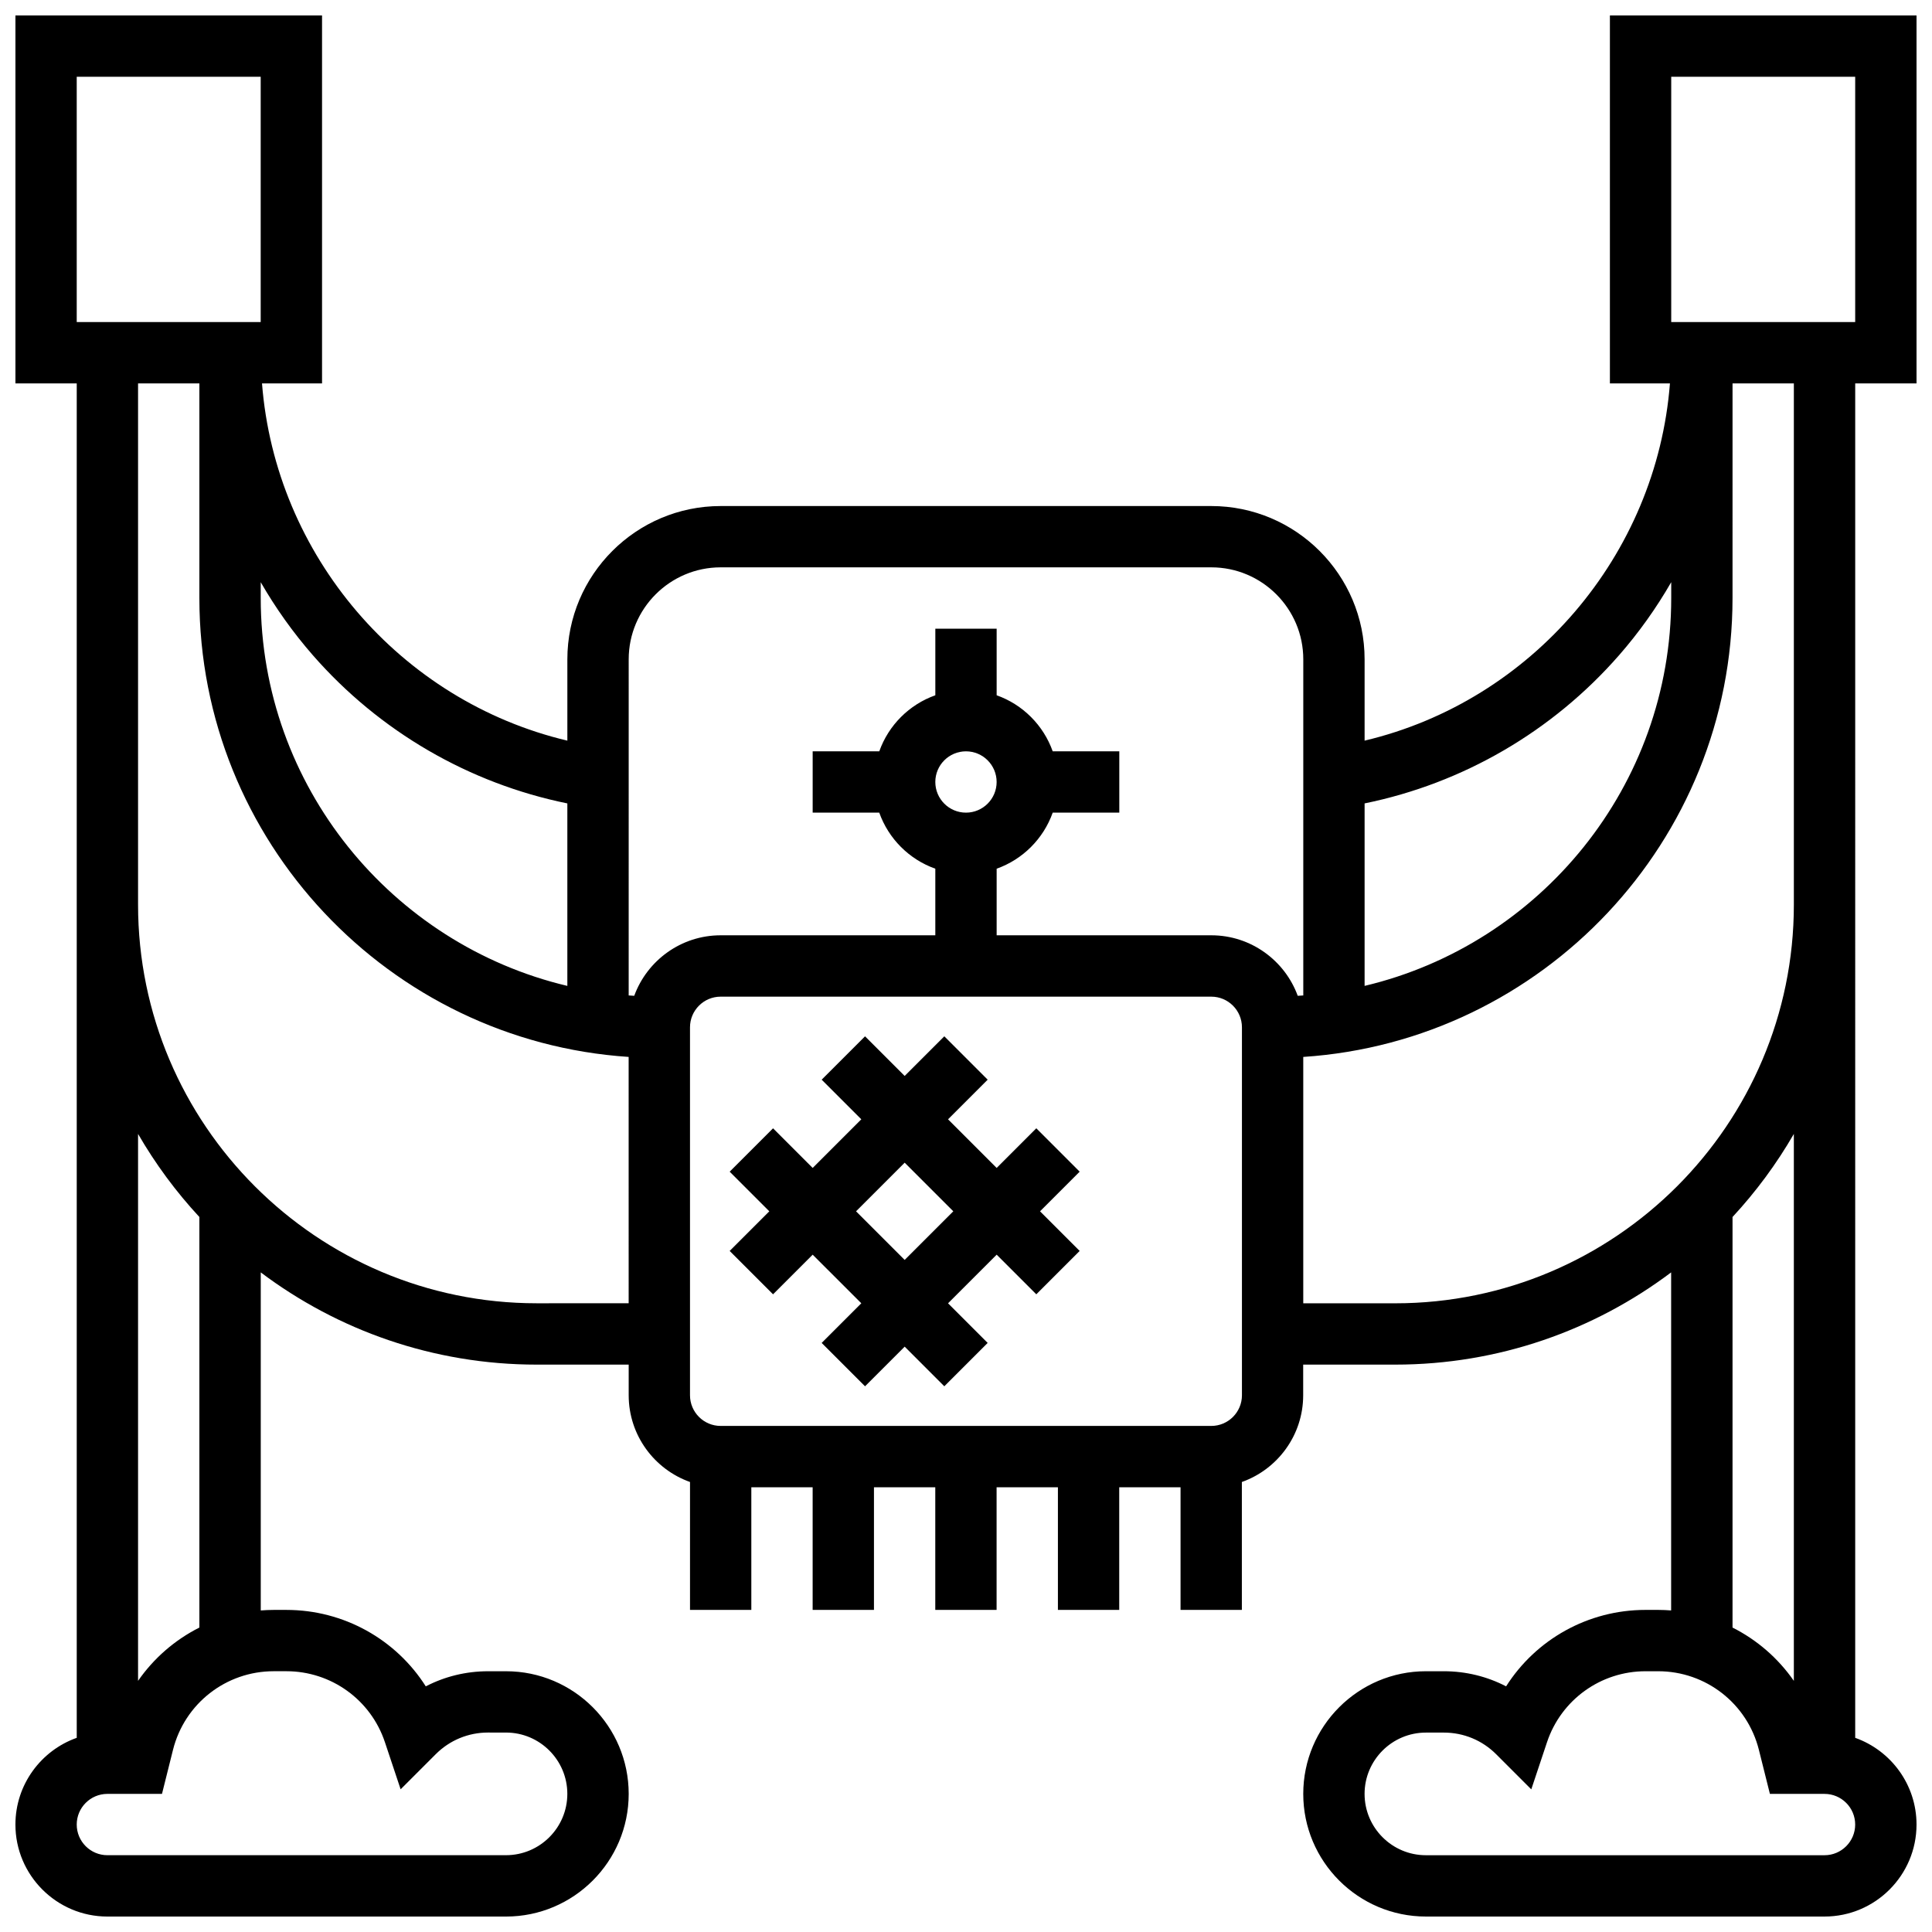 <?xml version="1.0" encoding="UTF-8"?>
<!-- Uploaded to: SVG Repo, www.svgrepo.com, Generator: SVG Repo Mixer Tools -->
<svg width="800px" height="800px" version="1.1" viewBox="144 144 512 512" xmlns="http://www.w3.org/2000/svg">
 <defs>
  <clipPath id="a">
   <path d="m148.09 148.09h503.81v503.81h-503.81z"/>
  </clipPath>
 </defs>
 <g clip-path="url(#a)">
  <path d="m635.65 342.7v-97.098h16.25v-97.512h-81.258v97.512h15.91c-3.547 45.57-36.602 84.172-80.918 94.676v-21.543c0-22.402-18.227-40.629-40.629-40.629h-130.02c-22.402 0-40.629 18.227-40.629 40.629v21.543c-44.316-10.504-77.375-49.105-80.922-94.676h15.91v-97.512h-81.258v97.512h16.25v358.94c-9.457 3.356-16.25 12.391-16.25 22.984 0 13.441 10.938 24.379 24.379 24.379h105.64c17.922 0 32.504-14.582 32.504-32.504s-14.582-32.504-32.504-32.504h-4.762c-5.84 0-11.469 1.387-16.508 4.004-7.898-12.43-21.703-20.258-36.93-20.258h-3.348c-1.164 0-2.316 0.051-3.457 0.141v-89.586c20.383 15.336 45.711 24.438 73.129 24.438h24.379v8.125c0 10.594 6.793 19.625 16.25 22.98v33.902h16.25v-32.504h16.25v32.504h16.25v-32.504h16.25v32.504h16.25v-32.504h16.25v32.504h16.25v-32.504h16.25v32.504h16.25v-33.902c9.457-3.356 16.25-12.387 16.25-22.98v-8.125h24.379c27.418 0 52.746-9.102 73.133-24.441v89.586c-1.145-0.09-2.297-0.141-3.457-0.141h-3.348c-15.227 0-29.031 7.828-36.93 20.258-5.039-2.617-10.668-4.004-16.508-4.004h-4.746c-17.922 0-32.504 14.582-32.504 32.504 0 17.922 14.582 32.504 32.504 32.504h105.64c13.441 0 24.379-10.938 24.379-24.379 0-10.594-6.793-19.625-16.25-22.98zm-48.758-178.36h48.754v65.008h-48.754zm-13.836 153.32c5.269-6.031 9.891-12.523 13.836-19.379v4.199c0 49.859-34.727 91.758-81.258 102.79v-48.359c26.035-5.301 49.77-19.062 67.422-39.254zm-238.07-23.309h130.02c13.441 0 24.379 10.934 24.379 24.379v89.074c-0.488 0.039-0.98 0.062-1.473 0.094-3.414-9.344-12.395-16.035-22.906-16.035h-56.883v-17.648c6.914-2.453 12.402-7.938 14.855-14.855h17.648v-16.25h-17.648c-2.453-6.914-7.938-12.402-14.855-14.855v-17.648h-16.25v17.648c-6.914 2.453-12.402 7.938-14.855 14.855h-17.652v16.25h17.648c2.453 6.914 7.938 12.402 14.855 14.855v17.648h-56.883c-10.512 0-19.492 6.691-22.906 16.035-0.492-0.031-0.98-0.059-1.473-0.094l0.004-89.074c0-13.441 10.938-24.379 24.379-24.379zm65.008 48.758c4.481 0 8.125 3.644 8.125 8.125 0 4.481-3.644 8.125-8.125 8.125s-8.125-3.644-8.125-8.125c-0.004-4.481 3.644-8.125 8.125-8.125zm-105.64 13.801v48.363c-46.531-11.035-81.258-52.934-81.258-102.79v-4.195c3.945 6.852 8.566 13.348 13.836 19.379 17.652 20.188 41.387 33.949 67.422 39.246zm-130.02-192.57h48.754v65.008h-48.754zm55.566 422.55c11.867 0 22.363 7.562 26.113 18.82l4.16 12.473 9.297-9.297c3.703-3.707 8.629-5.746 13.871-5.746l4.758 0.004c8.961 0 16.25 7.293 16.25 16.25 0 8.961-7.293 16.25-16.25 16.25l-105.64 0.004c-4.481 0-8.125-3.644-8.125-8.125 0-4.481 3.644-8.125 8.125-8.125h14.469l2.914-11.652c3.07-12.281 14.051-20.855 26.703-20.855zm-39.312 2.551v-144.94c4.59 7.945 10.055 15.328 16.25 22.016v108.8c-6.488 3.269-12.086 8.121-16.25 14.125zm105.64-100.06c-58.25 0-105.64-47.387-105.64-105.64v-138.14h16.25v56.883c0 64.477 50.328 117.41 113.76 121.61l0.004 65.281zm186.9 24.379c0 4.481-3.644 8.125-8.125 8.125h-130.02c-4.481 0-8.125-3.644-8.125-8.125v-97.512c0-4.481 3.644-8.125 8.125-8.125h130.02c4.481 0 8.125 3.644 8.125 8.125zm16.25-24.379v-65.285c63.434-4.195 113.76-57.133 113.76-121.61l0.004-56.879h16.25v138.14c0 58.25-47.387 105.64-105.64 105.64zm138.14 146.27h-105.64c-8.961 0-16.25-7.293-16.25-16.25 0-8.961 7.293-16.25 16.25-16.25h4.762c5.238 0 10.168 2.039 13.871 5.746l9.297 9.297 4.16-12.473c3.75-11.266 14.246-18.828 26.113-18.828h3.348c12.652 0 23.637 8.574 26.703 20.852l2.914 11.652h14.473c4.481 0 8.125 3.644 8.125 8.125 0 4.481-3.648 8.129-8.125 8.129zm-8.129-46.207c-4.164-6.008-9.762-10.855-16.25-14.125v-108.8c6.199-6.691 11.664-14.07 16.25-22.016z"/>
 </g>
 <path d="m418.63 443.01-10.504 10.508-12.887-12.887 10.504-10.504-11.492-11.492-10.504 10.504-10.504-10.504-11.492 11.492 10.504 10.504-12.887 12.887-10.504-10.504-11.492 11.492 10.504 10.504-10.504 10.504 11.492 11.492 10.504-10.504 12.887 12.883-10.504 10.504 11.492 11.492 10.504-10.504 10.504 10.504 11.492-11.492-10.504-10.504 12.887-12.883 10.504 10.504 11.492-11.492-10.504-10.504 10.504-10.504zm-34.883 34.883-12.887-12.883 12.887-12.887 12.887 12.887z"/>
</svg>